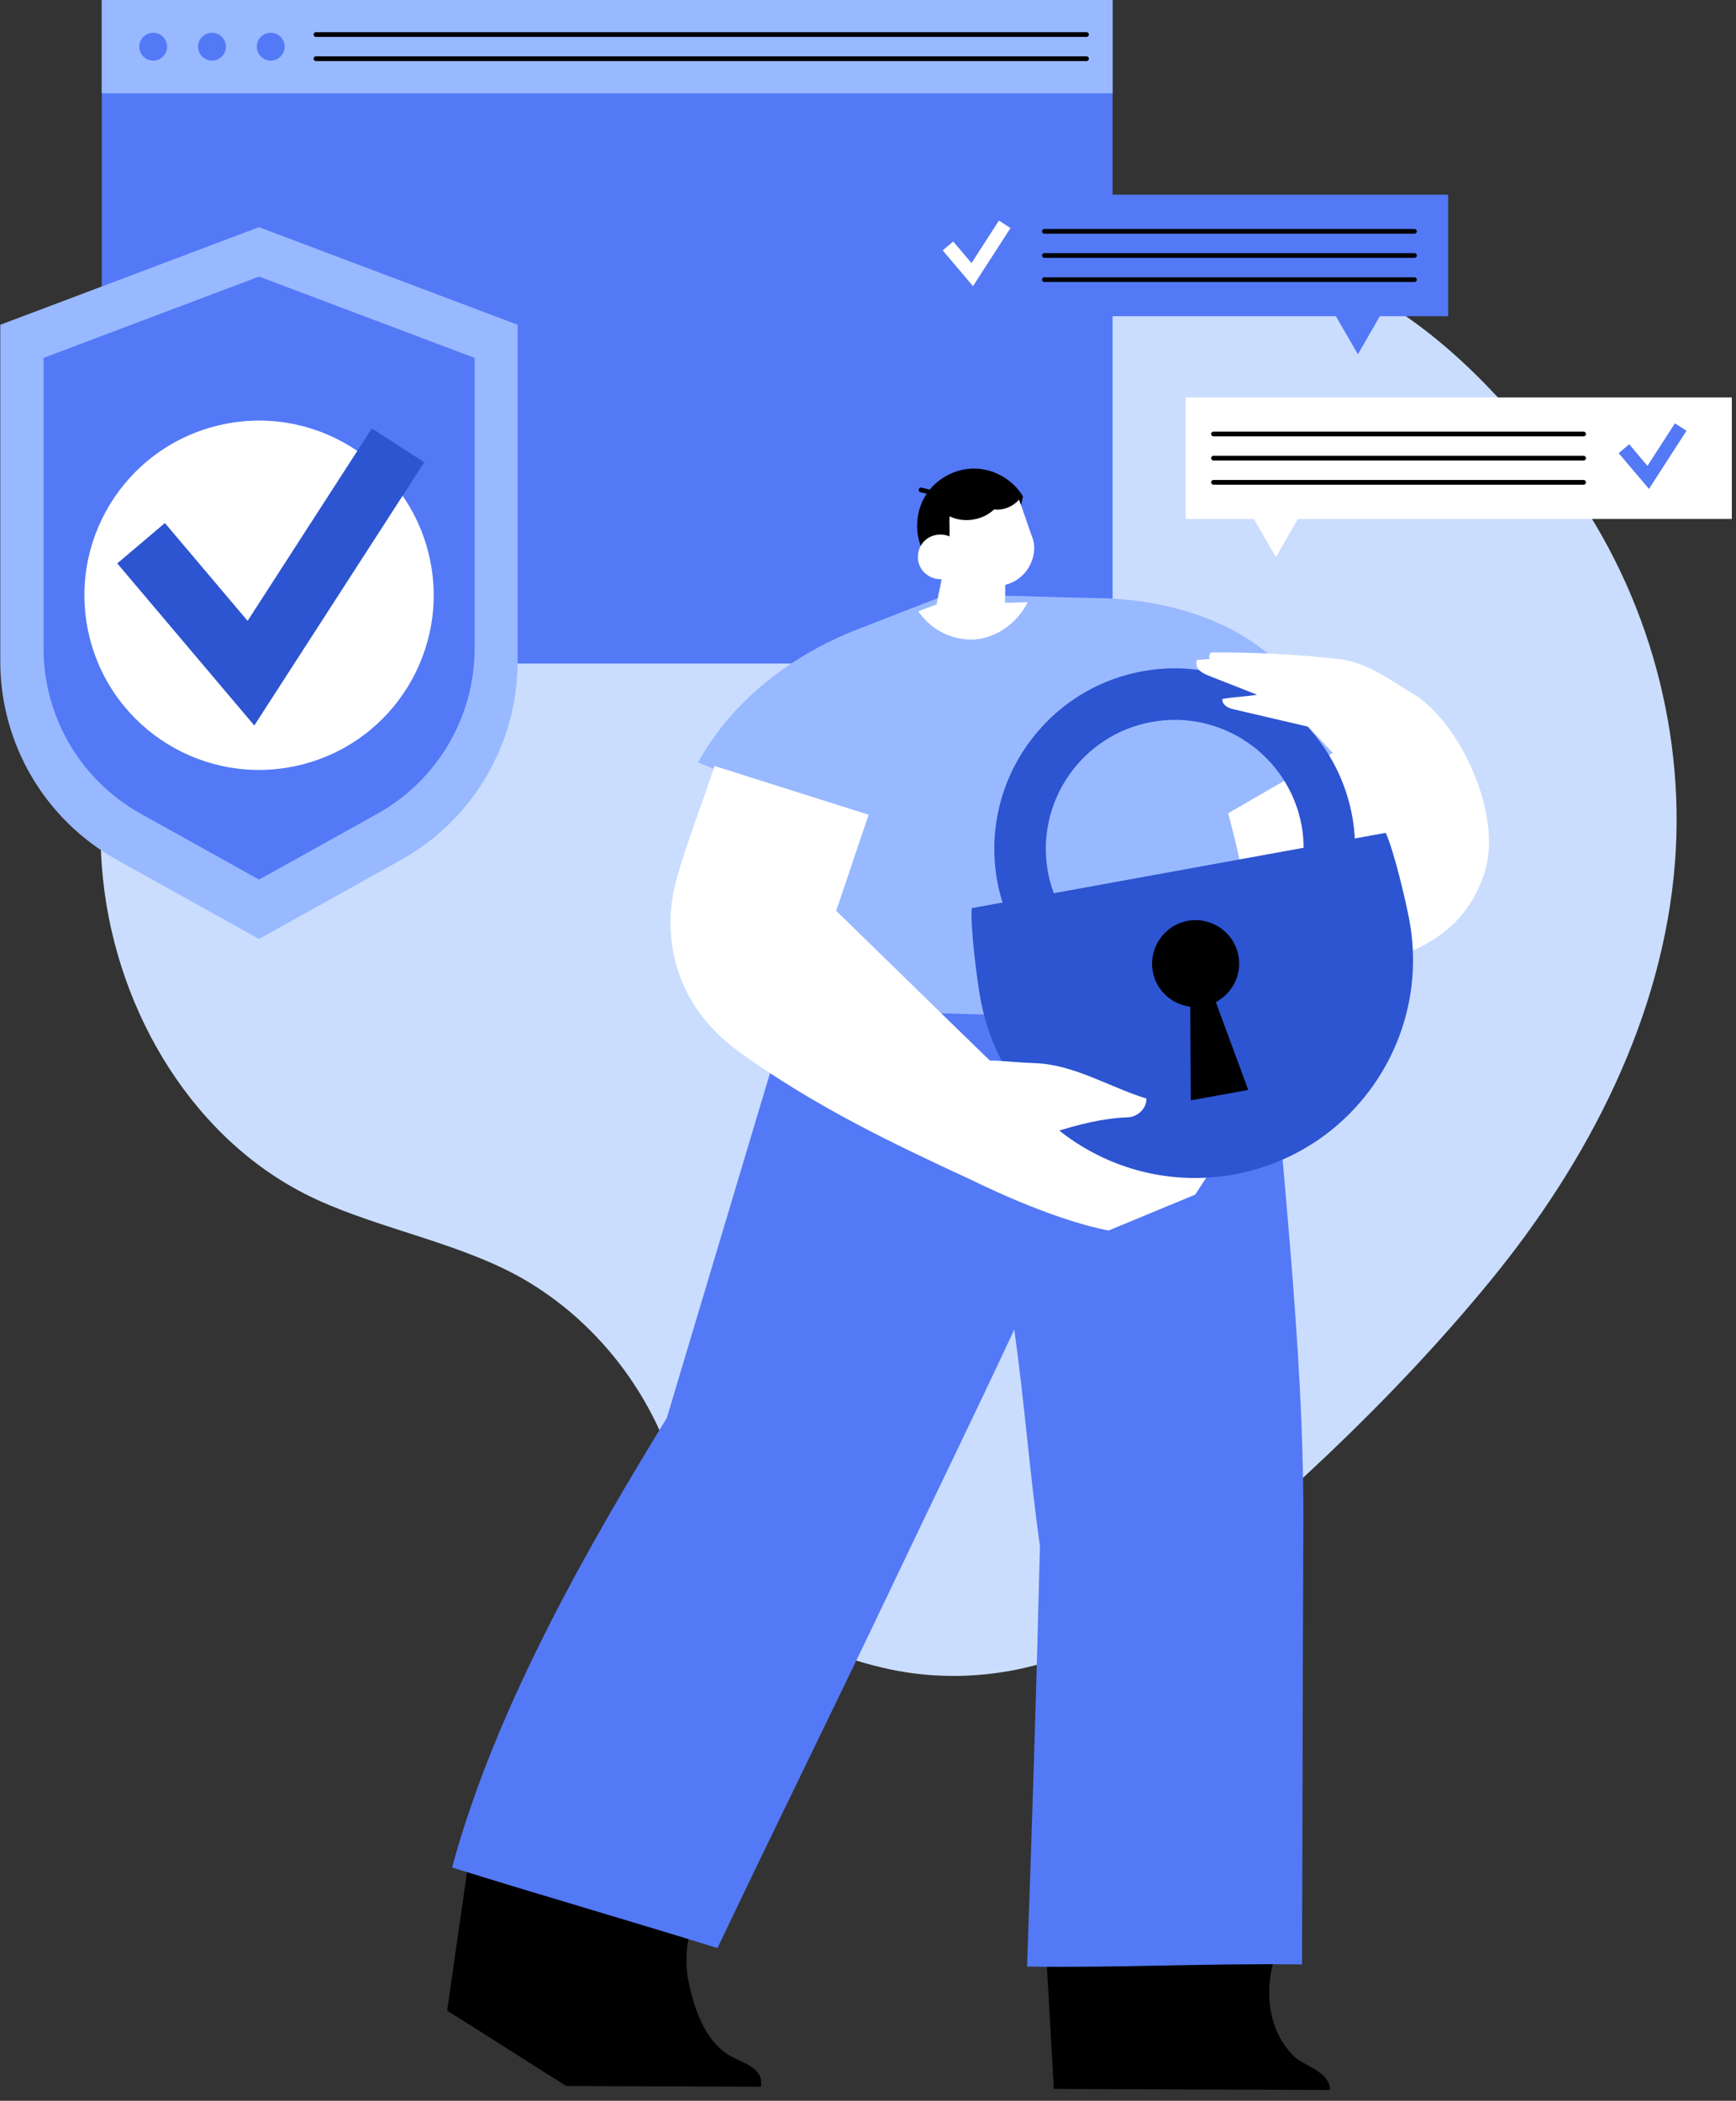 <svg width="324" height="392" viewBox="0 0 324 392" fill="none" xmlns="http://www.w3.org/2000/svg">
<rect x="0" y="0" width="324" height="392" fill="#333333" stroke="none"/>
<path d="M171.935 49.495C185.901 46.836 200.042 44.652 214.263 44.89C228.475 45.136 242.854 47.91 255.357 54.681C269.736 62.474 281.236 75.039 291.134 88.054C306.807 108.658 314.609 135.109 312.61 160.927C310.382 189.782 296.417 216.726 278.066 239.101C259.716 261.475 237.025 282.494 214.245 300.351C200.834 310.865 182.669 315.047 166.009 311.472C149.35 307.897 130.638 297.824 127.565 281.067C124.395 263.791 113.485 248.082 98.402 239.083C86.726 232.109 71.343 229.494 58.998 223.788C36.315 213.319 21.874 189.025 19.241 164.185C16.609 139.345 24.516 114.276 37.125 92.712C50.043 70.628 69.432 52.55 93.893 45.039C118.355 37.528 148.997 38.154 171.935 49.486V49.495Z" fill="#CADDFE"/>
<path d="M207.65 0H18.995V123.812H207.65V0Z" fill="#5379F6"/>
<path d="M207.65 0H18.995V17.408H207.65V0Z" fill="#98B9FF"/>
<path d="M28.593 11.306C30.027 11.306 31.19 10.143 31.19 8.708C31.19 7.274 30.027 6.111 28.593 6.111C27.158 6.111 25.995 7.274 25.995 8.708C25.995 10.143 27.158 11.306 28.593 11.306Z" fill="#5379F6"/>
<path d="M39.564 11.306C40.999 11.306 42.162 10.143 42.162 8.708C42.162 7.274 40.999 6.111 39.564 6.111C38.13 6.111 36.967 7.274 36.967 8.708C36.967 10.143 38.13 11.306 39.564 11.306Z" fill="#5379F6"/>
<path d="M53.124 8.708C53.124 7.273 51.962 6.111 50.527 6.111C49.092 6.111 47.929 7.273 47.929 8.708C47.929 10.144 49.092 11.306 50.527 11.306C51.962 11.306 53.124 10.144 53.124 8.708Z" fill="#5379F6"/>
<path d="M202.78 6.446H58.971" stroke="black" stroke-width="0.881" stroke-linecap="round" stroke-linejoin="round"/>
<path d="M202.78 10.954H58.971" stroke="black" stroke-width="0.881" stroke-linecap="round" stroke-linejoin="round"/>
<path d="M74.865 160.451L48.343 175.209L21.821 160.451C8.384 152.976 0.054 138.808 0.054 123.425V60.599L48.334 42.389L96.614 60.599V123.425C96.614 138.799 88.284 152.967 74.847 160.451H74.865Z" fill="#98B9FF"/>
<path d="M70.445 151.831L48.352 164.132L26.259 151.831C15.068 145.597 8.129 133.797 8.129 120.986V66.78L48.352 51.608L88.575 66.78V120.986C88.575 133.797 81.636 145.597 70.445 151.831Z" fill="#5379F6"/>
<path d="M55.944 142.767C73.446 138.571 84.234 120.981 80.038 103.479C75.843 85.977 58.253 75.189 40.751 79.385C23.248 83.58 12.461 101.17 16.656 118.672C20.852 136.175 38.441 146.962 55.944 142.767Z" fill="white"/>
<path d="M47.462 135.374L21.883 105.127L30.776 97.599L46.212 115.852L69.397 79.944L79.179 86.257L47.462 135.374Z" fill="#2D54D1"/>
<path d="M270.273 36.331H168.334V59.005H249.325L253.429 66.111L257.532 59.005H270.273V36.331Z" fill="#5379F6"/>
<path d="M181.595 53.396L175.942 46.721L177.905 45.057L181.322 49.09L186.438 41.156L188.595 42.556L181.595 53.396Z" fill="white"/>
<path d="M263.986 43.164H194.917" stroke="black" stroke-width="0.881" stroke-linecap="round" stroke-linejoin="round"/>
<path d="M263.986 47.672H194.917" stroke="black" stroke-width="0.881" stroke-linecap="round" stroke-linejoin="round"/>
<path d="M263.986 52.181H194.917" stroke="black" stroke-width="0.881" stroke-linecap="round" stroke-linejoin="round"/>
<path d="M221.28 74.168H323.22V96.841H242.228L238.125 103.947L234.022 96.841H221.28V74.168Z" fill="white"/>
<path d="M307.758 91.232L302.105 84.558L304.068 82.894L307.476 86.927L312.601 78.993L314.758 80.384L307.758 91.232Z" fill="#5379F6"/>
<path d="M295.554 80.983H226.484" stroke="black" stroke-width="0.881" stroke-linecap="round" stroke-linejoin="round"/>
<path d="M295.554 85.491H226.484" stroke="black" stroke-width="0.881" stroke-linecap="round" stroke-linejoin="round"/>
<path d="M295.554 90H226.484" stroke="black" stroke-width="0.881" stroke-linecap="round" stroke-linejoin="round"/>
<path d="M241.437 383.632C236.008 378.255 235.789 369.532 238.908 362.556C224.049 363.282 210.167 364.68 195.3 365.406C195.76 373.533 196.22 381.661 196.68 389.788L248.247 389.988C248.159 386.467 243.362 385.548 241.429 383.641L241.437 383.632Z" fill="black"/>
<path d="M135.939 383.421C131.58 380.665 129.626 375.029 128.551 369.993C127.671 365.881 128.12 360.738 130.154 357.058C115.828 353.483 101.862 350.321 87.536 346.746C86.171 356.221 84.815 365.704 83.45 375.179C90.864 379.784 98.296 384.636 105.701 389.241L142.023 389.373C142.649 385.675 138.369 384.962 135.93 383.421H135.939Z" fill="black"/>
<path d="M236.558 180.633L147.544 187.422C139.849 213.143 132.153 238.854 124.457 264.575C110.615 287.205 92.573 318.103 84.375 348.472C100.894 353.632 117.386 358.352 133.905 363.512C144.674 340.864 155.874 318.27 166.634 295.631C174.233 279.641 181.824 264.135 189.299 248.091C191.193 261.511 192.196 275.115 194.09 288.534C193.403 316.333 192.61 340.688 191.686 366.955C208.61 367.219 226.079 366.303 243.003 366.567C243.118 339.2 243.127 311.886 243.25 284.51C243.4 249.94 238.706 215.15 236.567 180.642L236.558 180.633Z" fill="#5379F6"/>
<path d="M264.427 129.906C272.686 135.471 280.479 152.122 277.08 162.811C273.672 173.501 265.105 177.569 257.294 179.436C249.493 181.302 230.808 173.695 230.808 173.695L224.398 150.854L245.24 131.191L264.427 129.906Z" fill="white"/>
<path d="M251.14 139.107C246.552 134.22 243.496 128.197 238.592 123.627C229.514 115.174 216.939 111.749 204.533 111.59C198.413 111.511 192.399 111.221 186.279 111.141C186.068 112.647 185.002 113.977 183.611 114.593C182.229 115.209 180.573 115.139 179.2 114.479C177.835 113.818 176.796 112.55 176.223 111.141C170.843 113.237 165.455 115.324 160.074 117.42C147.721 122.218 136.696 130.663 130.277 142.268C137.365 145.086 144.075 148.406 151.163 151.223C149.869 163.524 148.451 175.914 147.157 188.223L235.598 190.865C234.726 177.683 232.675 164.511 229.214 151.76C236.514 147.49 243.84 143.369 251.14 139.098V139.107Z" fill="#98B9FF"/>
<path d="M181.225 220.125C181.225 220.125 195.692 227.469 206.901 229.609L223.068 222.917L226.74 217.246L193.403 205.068L176.065 211.813L181.216 220.125H181.225Z" fill="white"/>
<path d="M252.786 161.173L243.215 160.372C243.391 158.206 243.303 156.093 242.933 154.085C240.555 141.027 228.008 132.336 214.949 134.713C201.891 137.091 193.2 149.638 195.578 162.697C195.939 164.696 196.599 166.712 197.532 168.684L188.842 172.796C187.547 170.067 186.631 167.24 186.121 164.414C182.801 146.143 194.961 128.585 213.232 125.256C231.504 121.937 249.061 134.097 252.381 152.359C252.901 155.203 253.033 158.162 252.777 161.165L252.786 161.173Z" fill="#2D54D1"/>
<path d="M181.366 169.45C181.075 172.929 182.334 182.791 182.995 186.392C187.019 208.502 208.196 223.163 230.306 219.148C252.416 215.124 267.077 193.947 263.062 171.837C262.41 168.244 260.112 158.567 258.624 155.406L181.375 169.45H181.366Z" fill="#2D54D1"/>
<path d="M231.142 178.37C230.341 173.959 226.106 171.027 221.694 171.828C217.283 172.629 214.351 176.865 215.152 181.276C215.804 184.851 218.718 187.422 222.143 187.845L222.249 205.323L232.965 203.378L226.916 186.982C229.971 185.371 231.794 181.945 231.142 178.37Z" fill="black"/>
<path d="M171.891 91.417C172.402 91.541 172.913 91.664 173.415 91.778" stroke="black" stroke-width="0.881" stroke-linecap="round" stroke-linejoin="round"/>
<path d="M181.894 87.428C178.266 87.384 174.674 89.357 172.754 92.43C170.835 95.512 170.641 99.597 172.27 102.838L189.59 98.55C190.057 96.577 190.462 94.605 190.928 92.632C189.071 89.515 185.531 87.472 181.894 87.428Z" fill="black"/>
<path d="M191.791 112.383C190.409 112.383 188.965 112.489 187.582 112.489C187.582 111.397 187.626 110.226 187.618 109.134C189.476 108.685 191.131 107.434 192.064 105.77C192.998 104.097 193.341 102.107 192.681 100.311C191.827 98.021 191.052 95.547 190.198 93.249C189.009 94.534 187.283 95.283 185.548 95.045C183.426 97.097 179.869 97.66 177.227 96.34C177.148 97.695 177.28 98.743 177.201 100.099C175.669 99.404 173.723 99.756 172.525 100.945C171.328 102.133 170.967 104.079 171.662 105.612C172.349 107.144 174.04 108.174 175.722 108.077C175.484 109.636 175.061 111.212 174.815 112.77C173.749 113.193 172.464 113.642 171.398 114.065C173.661 117.499 177.808 119.586 181.912 119.322C186.015 119.057 189.995 116.09 191.783 112.392L191.791 112.383Z" fill="white"/>
<path d="M264.427 129.906C259.751 127.123 255.26 123.557 249.845 122.967C241.956 122.095 234.013 121.69 226.071 121.743C225.692 122.069 225.569 122.527 225.771 122.985C224.996 123.002 224.16 123.125 223.385 123.143C223.13 123.847 223.35 124.596 223.896 125.115C224.442 125.635 225.164 125.926 225.868 126.198L234.612 129.633C232.463 129.994 230.315 130.046 228.175 130.407C228.017 130.953 228.43 131.473 228.888 131.807C229.346 132.142 229.91 132.283 230.464 132.406C235.034 133.472 239.604 134.537 244.174 135.603C246.367 137.945 248.516 140.225 250.699 142.568C252.997 145.033 256.062 146.962 259.399 146.495C262.736 146.037 265.695 143.492 266.646 140.252C267.632 136.888 267.421 131.684 264.409 129.888L264.427 129.906Z" fill="white"/>
<path d="M193.05 198.367C190.03 198.279 187.741 197.971 184.721 197.883C175.149 188.602 165.631 179.242 156.059 169.961C158.076 163.982 160.101 158.012 162.117 152.033L133.359 142.929C131.061 149.982 128.12 157.29 126.165 164.458C123.647 173.703 125.135 187.079 138.043 196.351C152.123 206.451 166.247 213.213 181.216 220.134L183.118 215.635C192.249 213.196 201.072 208.828 210.52 208.485C212.325 208.423 214.042 206.803 213.954 204.989C206.945 202.814 200.376 198.587 193.05 198.376V198.367Z" fill="white"/>
</svg>
